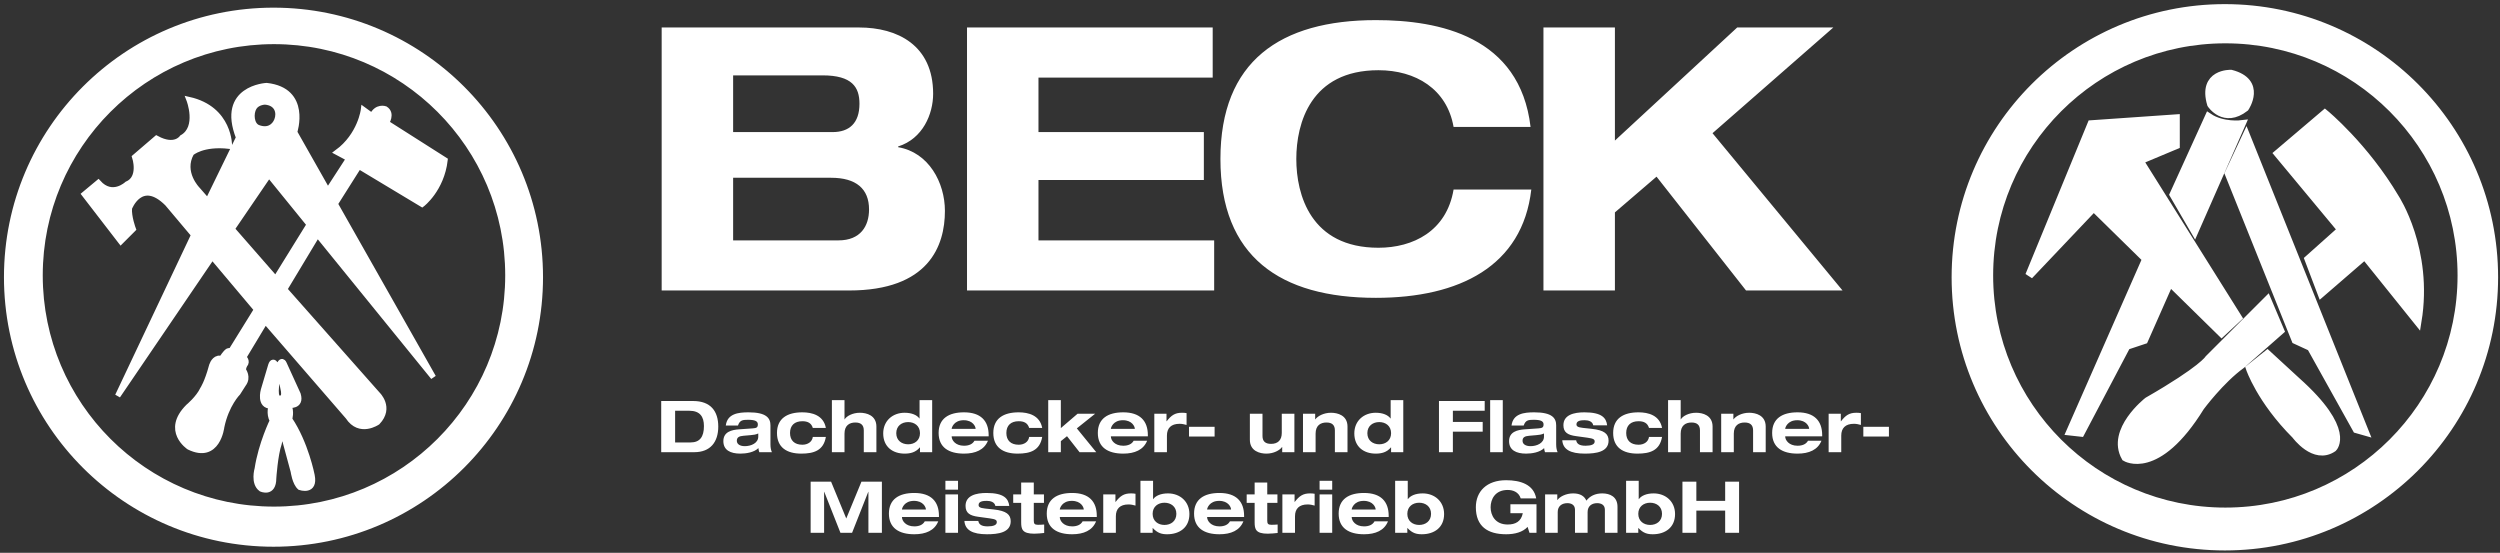<svg xmlns="http://www.w3.org/2000/svg" width="303" height="67" viewBox="0 0 303 67">
  <rect x="0" y="0" width="303" height="67" fill="#333333" stroke="none"/>
  <g fill="none" fill-rule="evenodd">
    <path fill="#FFFFFF" d="M88.855 21.545L100.73 21.545C103.765 21.545 105.328 22.884 105.328 25.384 105.328 27.393 104.301 29.134 101.623 29.134L88.855 29.134 88.855 21.545zM80.194 35.206L102.917 35.206C112.56 35.206 114.524 29.804 114.524 25.563 114.524 22.126 112.56 18.465 108.855 17.84L108.855 17.751C111.846 16.813 113.096 13.822 113.096 11.367 113.096 5.474 108.765 3.331 104.123 3.331L80.194 3.331 80.194 35.206zM88.855 9.135L99.703 9.135C103.274 9.135 104.167 10.563 104.167 12.572 104.167 14.938 102.917 16.009 100.908 16.009L88.855 16.009 88.855 9.135zM117.202 35.206L147.157 35.206 147.157 29.134 125.863 29.134 125.863 21.813 145.907 21.813 145.907 16.009 125.863 16.009 125.863 9.402 146.978 9.402 146.978 3.331 117.202 3.331 117.202 35.206zM185.504 15.384C184.21 4.403 174.433 2.438 166.755 2.438 155.148 2.438 147.916 7.438 147.916 19.268 147.916 31.098 155.148 36.098 166.755 36.098 176.888 36.098 184.522 32.259 185.593 22.974L176.174 22.974C175.326 28.018 171.263 30.027 167.067 30.027 158.853 30.027 157.112 23.599 157.112 19.268 157.112 14.938 158.853 8.51 167.067 8.51 171.576 8.51 175.37 10.786 176.174 15.384L185.504 15.384zM195.727 17.036L195.727 3.331 187.066 3.331 187.066 35.206 195.727 35.206 195.727 25.742 200.772 21.411 211.619 35.206 223.316 35.206 207.557 16.143 222.2 3.331 210.548 3.331 195.727 17.036zM81.824 49.783L83.544 49.783C84.83 49.783 85.317 50.495 85.317 51.642 85.317 52.954 84.813 53.623 83.701 53.623L81.824 53.623 81.824 49.783zM80.139 54.805L84.152 54.805C86.098 54.805 87.054 53.571 87.054 51.703 87.054 49.835 86.133 48.602 84.005 48.602L80.139 48.602 80.139 54.805zM91.902 52.919C91.902 53.701 91.042 54.075 90.269 54.075 89.695 54.075 89.304 53.84 89.304 53.423 89.304 53.006 89.574 52.859 90.112 52.815L90.999 52.737C91.303 52.711 91.615 52.676 91.902 52.537L91.902 52.919zM89.443 51.573C89.661 50.93 89.999 50.878 90.651 50.878 91.537 50.878 91.85 51.06 91.85 51.434 91.85 51.807 91.694 51.886 91.224 51.92L89.6 52.033C88.67 52.094 87.671 52.337 87.671 53.467 87.671 54.553 88.522 54.979 89.739 54.979 90.425 54.979 91.398 54.831 91.919 54.31 91.928 54.475 91.972 54.64 92.024 54.805L93.553 54.805C93.449 54.57 93.379 54.275 93.379 53.866L93.379 51.555C93.379 50.687 92.91 49.974 90.721 49.974 89.469 49.974 88.149 50.139 87.966 51.573L89.443 51.573zM100.095 51.868C99.808 50.33 98.427 49.974 97.245 49.974 95.403 49.974 94.17 50.721 94.17 52.476 94.17 54.231 95.36 54.979 97.115 54.979 98.635 54.979 99.817 54.605 100.095 52.954L98.514 52.954C98.435 53.536 97.923 53.901 97.245 53.901 96.298 53.901 95.751 53.389 95.751 52.476 95.751 51.564 96.298 51.052 97.245 51.052 97.862 51.052 98.331 51.251 98.514 51.868L100.095 51.868zM100.825 54.805L102.354 54.805 102.354 52.554C102.354 51.564 102.953 51.208 103.666 51.208 104.352 51.208 104.691 51.521 104.691 52.164L104.691 54.805 106.22 54.805 106.22 51.703C106.22 50.33 105.012 50.026 104.222 50.026 103.327 50.026 102.597 50.435 102.371 50.826L102.354 50.826 102.354 48.497 100.825 48.497 100.825 54.805zM108.627 52.502C108.627 51.616 109.296 51.156 110.069 51.156 110.833 51.156 111.502 51.616 111.502 52.502 111.502 53.389 110.833 53.849 110.069 53.849 109.296 53.849 108.627 53.389 108.627 52.502L108.627 52.502zM111.502 54.805L112.979 54.805 112.979 48.497 111.45 48.497 111.45 50.721 111.433 50.721C111.137 50.304 110.503 50.026 109.643 50.026 108.175 50.026 107.045 51.017 107.045 52.529 107.045 54.153 108.192 54.979 109.643 54.979 110.338 54.979 110.99 54.822 111.485 54.223L111.502 54.223 111.502 54.805zM118.105 53.415C117.888 53.814 117.454 54.023 116.837 54.023 115.794 54.023 115.342 53.345 115.342 52.902L115.342 52.885 119.825 52.885 119.825 52.746C119.825 50.991 118.852 49.974 116.837 49.974 114.995 49.974 113.761 50.721 113.761 52.476 113.761 54.231 114.995 54.979 116.837 54.979 118.236 54.979 119.295 54.518 119.739 53.415L118.105 53.415zM115.342 51.981L115.342 51.964C115.342 51.851 115.594 50.93 116.802 50.93 117.923 50.93 118.244 51.712 118.244 51.964L118.244 51.981 115.342 51.981zM126.315 51.868C126.029 50.33 124.647 49.974 123.466 49.974 121.624 49.974 120.39 50.721 120.39 52.476 120.39 54.231 121.58 54.979 123.335 54.979 124.856 54.979 126.037 54.605 126.315 52.954L124.734 52.954C124.656 53.536 124.143 53.901 123.466 53.901 122.519 53.901 121.971 53.389 121.971 52.476 121.971 51.564 122.519 51.052 123.466 51.052 124.083 51.052 124.552 51.251 124.734 51.868L126.315 51.868zM127.045 54.805L128.574 54.805 128.574 53.467 129.321 52.867 130.842 54.805 132.866 54.805 130.512 51.92 132.727 50.148 130.599 50.148 128.574 51.886 128.574 48.497 127.045 48.497 127.045 54.805zM137.401 53.415C137.184 53.814 136.75 54.023 136.133 54.023 135.09 54.023 134.638 53.345 134.638 52.902L134.638 52.885 139.121 52.885 139.121 52.746C139.121 50.991 138.148 49.974 136.133 49.974 134.291 49.974 133.057 50.721 133.057 52.476 133.057 54.231 134.291 54.979 136.133 54.979 137.531 54.979 138.591 54.518 139.034 53.415L137.401 53.415zM134.638 51.981L134.638 51.964C134.638 51.851 134.89 50.93 136.098 50.93 137.219 50.93 137.54 51.712 137.54 51.964L137.54 51.981 134.638 51.981zM139.903 54.805L141.432 54.805 141.432 52.798C141.432 51.894 141.928 51.364 142.97 51.364 143.257 51.364 143.535 51.425 143.813 51.503L143.813 50.07C143.639 50.035 143.431 50.026 143.257 50.026 142.388 50.026 141.954 50.348 141.398 51.06L141.38 51.06 141.38 50.148 139.903 50.148 139.903 54.805zM144.108 52.911L147.21 52.911 147.21 51.73 144.108 51.73 144.108 52.911zM155.403 54.805L156.88 54.805 156.88 50.148 155.351 50.148 155.351 52.476C155.351 53.336 154.881 53.797 154.056 53.797 153.352 53.797 153.014 53.484 153.014 52.841L153.014 50.148 151.484 50.148 151.484 53.302C151.484 54.674 152.692 54.979 153.483 54.979 154.378 54.979 155.107 54.57 155.385 54.179L155.403 54.179 155.403 54.805zM161.788 54.805L163.317 54.805 163.317 51.703C163.317 50.33 162.11 50.026 161.319 50.026 160.424 50.026 159.695 50.435 159.417 50.826L159.399 50.826 159.399 50.148 157.922 50.148 157.922 54.805 159.451 54.805 159.451 52.554C159.451 51.564 160.051 51.208 160.763 51.208 161.45 51.208 161.788 51.521 161.788 52.164L161.788 54.805zM165.724 52.502C165.724 51.616 166.393 51.156 167.166 51.156 167.931 51.156 168.6 51.616 168.6 52.502 168.6 53.389 167.931 53.849 167.166 53.849 166.393 53.849 165.724 53.389 165.724 52.502L165.724 52.502zM168.6 54.805L170.077 54.805 170.077 48.497 168.548 48.497 168.548 50.721 168.53 50.721C168.235 50.304 167.601 50.026 166.741 50.026 165.272 50.026 164.143 51.017 164.143 52.529 164.143 54.153 165.29 54.979 166.741 54.979 167.436 54.979 168.087 54.822 168.582 54.223L168.6 54.223 168.6 54.805zM174.403 54.805L176.089 54.805 176.089 52.32 179.703 52.32 179.703 51.138 176.089 51.138 176.089 49.783 179.946 49.783 179.946 48.602 174.403 48.602 174.403 54.805zM180.607 54.805L182.136 54.805 182.136 48.498 180.607 48.498 180.607 54.805zM187.131 52.919C187.131 53.701 186.271 54.075 185.498 54.075 184.924 54.075 184.533 53.84 184.533 53.423 184.533 53.006 184.803 52.859 185.341 52.815L186.228 52.737C186.532 52.711 186.844 52.676 187.131 52.537L187.131 52.919zM184.672 51.573C184.89 50.93 185.229 50.878 185.88 50.878 186.766 50.878 187.079 51.06 187.079 51.434 187.079 51.807 186.923 51.886 186.454 51.92L184.829 52.033C183.899 52.094 182.9 52.337 182.9 53.467 182.9 54.553 183.752 54.979 184.968 54.979 185.654 54.979 186.627 54.831 187.149 54.31 187.157 54.475 187.201 54.64 187.253 54.805L188.782 54.805C188.678 54.57 188.608 54.275 188.608 53.866L188.608 51.555C188.608 50.687 188.139 49.974 185.95 49.974 184.699 49.974 183.378 50.139 183.196 51.573L184.672 51.573zM189.347 53.363C189.425 54.466 190.32 54.979 192.083 54.979 193.413 54.979 194.959 54.787 194.959 53.406 194.959 52.598 194.455 52.137 192.9 51.972L191.84 51.859C191.18 51.79 191.067 51.642 191.067 51.425 191.067 50.965 191.666 50.93 192.066 50.93 192.509 50.93 193.013 51.069 193.1 51.547L194.785 51.547C194.681 50.678 194.177 49.974 192.031 49.974 190.763 49.974 189.486 50.278 189.486 51.538 189.486 52.424 190.042 52.728 191.015 52.859L192.405 53.05C193.143 53.154 193.274 53.258 193.274 53.519 193.274 53.858 192.865 54.023 192.17 54.023 191.38 54.023 191.102 53.762 191.032 53.363L189.347 53.363zM201.44 51.868C201.154 50.33 199.772 49.974 198.591 49.974 196.749 49.974 195.515 50.721 195.515 52.476 195.515 54.231 196.705 54.979 198.46 54.979 199.981 54.979 201.162 54.605 201.44 52.954L199.859 52.954C199.781 53.536 199.268 53.901 198.591 53.901 197.644 53.901 197.096 53.389 197.096 52.476 197.096 51.564 197.644 51.052 198.591 51.052 199.208 51.052 199.677 51.251 199.859 51.868L201.44 51.868zM202.17 54.805L203.699 54.805 203.699 52.554C203.699 51.564 204.299 51.208 205.011 51.208 205.697 51.208 206.036 51.521 206.036 52.164L206.036 54.805 207.565 54.805 207.565 51.703C207.565 50.33 206.358 50.026 205.567 50.026 204.672 50.026 203.942 50.435 203.717 50.826L203.699 50.826 203.699 48.497 202.17 48.497 202.17 54.805zM212.474 54.805L214.003 54.805 214.003 51.703C214.003 50.33 212.796 50.026 212.005 50.026 211.11 50.026 210.38 50.435 210.102 50.826L210.085 50.826 210.085 50.148 208.608 50.148 208.608 54.805 210.137 54.805 210.137 52.554C210.137 51.564 210.737 51.208 211.449 51.208 212.135 51.208 212.474 51.521 212.474 52.164L212.474 54.805zM219.129 53.415C218.912 53.814 218.478 54.023 217.861 54.023 216.818 54.023 216.366 53.345 216.366 52.902L216.366 52.885 220.849 52.885 220.849 52.746C220.849 50.991 219.876 49.974 217.861 49.974 216.019 49.974 214.785 50.721 214.785 52.476 214.785 54.231 216.019 54.979 217.861 54.979 219.259 54.979 220.319 54.518 220.762 53.415L219.129 53.415zM216.366 51.981L216.366 51.964C216.366 51.851 216.618 50.93 217.826 50.93 218.947 50.93 219.268 51.712 219.268 51.964L219.268 51.981 216.366 51.981zM221.631 54.805L223.16 54.805 223.16 52.798C223.16 51.894 223.656 51.364 224.698 51.364 224.985 51.364 225.263 51.425 225.541 51.503L225.541 50.07C225.367 50.035 225.159 50.026 224.985 50.026 224.116 50.026 223.682 50.348 223.126 51.06L223.108 51.06 223.108 50.148 221.631 50.148 221.631 54.805zM225.836 52.911L228.938 52.911 228.938 51.73 225.836 51.73 225.836 52.911zM102.567 62.841L100.725 58.375 98.249 58.375 98.249 64.579 99.882 64.579 99.882 59.609 99.9 59.609 101.863 64.579 103.271 64.579 105.234 59.609 105.252 59.609 105.252 64.579 106.885 64.579 106.885 58.375 104.409 58.375 102.567 62.841zM112.08 63.189C111.863 63.588 111.429 63.797 110.812 63.797 109.769 63.797 109.318 63.119 109.318 62.676L109.318 62.659 113.801 62.659 113.801 62.52C113.801 60.765 112.828 59.748 110.812 59.748 108.97 59.748 107.736 60.495 107.736 62.25 107.736 64.005 108.97 64.752 110.812 64.752 112.211 64.752 113.271 64.292 113.714 63.189L112.08 63.189zM109.318 61.755L109.318 61.738C109.318 61.625 109.57 60.704 110.777 60.704 111.898 60.704 112.219 61.486 112.219 61.738L112.219 61.755 109.318 61.755zM114.583 64.579L116.112 64.579 116.112 59.922 114.583 59.922 114.583 64.579zM114.583 59.349L116.112 59.349 116.112 58.272 114.583 58.272 114.583 59.349zM116.885 63.136C116.963 64.24 117.858 64.752 119.621 64.752 120.951 64.752 122.497 64.561 122.497 63.18 122.497 62.372 121.993 61.912 120.438 61.747L119.378 61.633C118.718 61.564 118.605 61.416 118.605 61.199 118.605 60.739 119.204 60.704 119.604 60.704 120.047 60.704 120.551 60.843 120.638 61.321L122.323 61.321C122.219 60.452 121.715 59.748 119.569 59.748 118.301 59.748 117.024 60.052 117.024 61.312 117.024 62.198 117.58 62.502 118.553 62.633L119.943 62.824C120.681 62.928 120.812 63.032 120.812 63.293 120.812 63.632 120.403 63.797 119.708 63.797 118.918 63.797 118.64 63.536 118.57 63.136L116.885 63.136zM123.766 59.922L122.801 59.922 122.801 60.947 123.766 60.947 123.766 63.301C123.766 64.144 123.905 64.683 125.356 64.683 125.694 64.683 126.268 64.631 126.554 64.596L126.554 63.571C126.311 63.588 126.077 63.606 125.807 63.606 125.408 63.606 125.295 63.484 125.295 63.119L125.295 60.947 126.528 60.947 126.528 59.922 125.295 59.922 125.295 58.48 123.766 58.48 123.766 59.922zM131.211 63.189C130.994 63.588 130.56 63.797 129.943 63.797 128.9 63.797 128.448 63.119 128.448 62.676L128.448 62.659 132.931 62.659 132.931 62.52C132.931 60.765 131.958 59.748 129.943 59.748 128.101 59.748 126.867 60.495 126.867 62.25 126.867 64.005 128.101 64.752 129.943 64.752 131.341 64.752 132.401 64.292 132.844 63.189L131.211 63.189zM128.448 61.755L128.448 61.738C128.448 61.625 128.7 60.704 129.908 60.704 131.029 60.704 131.35 61.486 131.35 61.738L131.35 61.755 128.448 61.755zM133.713 64.579L135.242 64.579 135.242 62.572C135.242 61.668 135.738 61.138 136.78 61.138 137.067 61.138 137.345 61.199 137.623 61.277L137.623 59.844C137.449 59.809 137.241 59.8 137.067 59.8 136.198 59.8 135.764 60.122 135.208 60.834L135.19 60.834 135.19 59.922 133.713 59.922 133.713 64.579zM139.699 62.276C139.699 61.39 140.368 60.93 141.133 60.93 141.906 60.93 142.575 61.39 142.575 62.276 142.575 63.163 141.906 63.623 141.133 63.623 140.368 63.623 139.699 63.163 139.699 62.276L139.699 62.276zM138.222 64.579L139.699 64.579 139.699 63.997 139.717 63.997C140.299 64.622 140.811 64.752 141.454 64.752 142.966 64.752 144.156 63.936 144.156 62.302 144.156 60.791 143.027 59.8 141.559 59.8 140.698 59.8 140.064 60.078 139.769 60.495L139.751 60.495 139.751 58.271 138.222 58.271 138.222 64.579zM149.065 63.189C148.848 63.588 148.413 63.797 147.797 63.797 146.754 63.797 146.302 63.119 146.302 62.676L146.302 62.659 150.785 62.659 150.785 62.52C150.785 60.765 149.812 59.748 147.797 59.748 145.955 59.748 144.721 60.495 144.721 62.25 144.721 64.005 145.955 64.752 147.797 64.752 149.195 64.752 150.255 64.292 150.698 63.189L149.065 63.189zM146.302 61.755L146.302 61.738C146.302 61.625 146.554 60.704 147.762 60.704 148.883 60.704 149.204 61.486 149.204 61.738L149.204 61.755 146.302 61.755zM152.062 59.922L151.098 59.922 151.098 60.947 152.062 60.947 152.062 63.301C152.062 64.144 152.201 64.683 153.652 64.683 153.991 64.683 154.565 64.631 154.851 64.596L154.851 63.571C154.608 63.588 154.373 63.606 154.104 63.606 153.704 63.606 153.591 63.484 153.591 63.119L153.591 60.947 154.825 60.947 154.825 59.922 153.591 59.922 153.591 58.48 152.062 58.48 152.062 59.922zM155.425 64.579L156.954 64.579 156.954 62.572C156.954 61.668 157.449 61.138 158.491 61.138 158.778 61.138 159.056 61.199 159.334 61.277L159.334 59.844C159.16 59.809 158.952 59.8 158.778 59.8 157.909 59.8 157.475 60.122 156.919 60.834L156.902 60.834 156.902 59.922 155.425 59.922 155.425 64.579zM159.934 64.579L161.463 64.579 161.463 59.922 159.934 59.922 159.934 64.579zM159.934 59.349L161.463 59.349 161.463 58.272 159.934 58.272 159.934 59.349zM166.589 63.189C166.371 63.588 165.937 63.797 165.32 63.797 164.278 63.797 163.826 63.119 163.826 62.676L163.826 62.659 168.309 62.659 168.309 62.52C168.309 60.765 167.336 59.748 165.32 59.748 163.478 59.748 162.245 60.495 162.245 62.25 162.245 64.005 163.478 64.752 165.32 64.752 166.719 64.752 167.779 64.292 168.222 63.189L166.589 63.189zM163.826 61.755L163.826 61.738C163.826 61.625 164.078 60.704 165.285 60.704 166.406 60.704 166.728 61.486 166.728 61.738L166.728 61.755 163.826 61.755zM170.568 62.276C170.568 61.39 171.237 60.93 172.001 60.93 172.774 60.93 173.443 61.39 173.443 62.276 173.443 63.163 172.774 63.623 172.001 63.623 171.237 63.623 170.568 63.163 170.568 62.276L170.568 62.276zM169.091 64.579L170.568 64.579 170.568 63.997 170.585 63.997C171.167 64.622 171.68 64.752 172.323 64.752 173.834 64.752 175.025 63.936 175.025 62.302 175.025 60.791 173.895 59.8 172.427 59.8 171.567 59.8 170.933 60.078 170.637 60.495L170.62 60.495 170.62 58.271 169.091 58.271 169.091 64.579zM183.061 62.198L184.564 62.198C184.364 63.223 183.652 63.571 182.731 63.571 181.202 63.571 180.663 62.441 180.663 61.477 180.663 60.513 181.202 59.383 182.731 59.383 183.339 59.383 184.06 59.609 184.312 60.408L186.189 60.408C185.885 58.706 184.26 58.202 182.54 58.202 180.194 58.202 178.873 59.557 178.873 61.477 178.873 63.779 180.281 64.752 182.54 64.752 183.617 64.752 184.555 64.492 185.146 63.858L185.372 64.579 186.223 64.579 186.223 61.121 183.061 61.121 183.061 62.198zM194.512 64.579L196.041 64.579 196.041 61.425C196.041 60.2 195.129 59.8 194.19 59.8 193.339 59.8 192.696 60.122 192.27 60.678 192.036 60.148 191.549 59.8 190.663 59.8 189.768 59.8 189.038 60.209 188.76 60.6L188.743 60.6 188.743 59.922 187.266 59.922 187.266 64.579 188.795 64.579 188.795 62.059C188.795 61.329 189.316 60.982 189.968 60.982 190.394 60.982 190.889 61.156 190.889 61.781L190.889 64.579 192.418 64.579 192.418 62.059C192.418 61.329 192.939 60.982 193.573 60.982 194.016 60.982 194.512 61.156 194.512 61.781L194.512 64.579zM198.56 62.276C198.56 61.39 199.229 60.93 199.994 60.93 200.767 60.93 201.436 61.39 201.436 62.276 201.436 63.163 200.767 63.623 199.994 63.623 199.229 63.623 198.56 63.163 198.56 62.276L198.56 62.276zM197.083 64.579L198.56 64.579 198.56 63.997 198.578 63.997C199.16 64.622 199.672 64.752 200.315 64.752 201.827 64.752 203.017 63.936 203.017 62.302 203.017 60.791 201.888 59.8 200.42 59.8 199.559 59.8 198.925 60.078 198.63 60.495L198.612 60.495 198.612 58.271 197.083 58.271 197.083 64.579zM203.912 64.579L205.598 64.579 205.598 61.885 209.09 61.885 209.09 64.579 210.776 64.579 210.776 58.375 209.09 58.375 209.09 60.704 205.598 60.704 205.598 58.375 203.912 58.375 203.912 64.579zM269.653.977C251.627.977 237.013 15.586 237.013 33.607 237.013 51.628 251.627 66.237 269.653 66.237 287.679 66.237 302.293 51.628 302.293 33.607 302.293 15.586 287.679.977 269.653.977L269.653.977zM269.713 61.996C253.906 61.996 241.093 49.186 241.093 33.385 241.093 17.583 253.906 4.774 269.713 4.774 285.519 4.774 298.333 17.583 298.333 33.385 298.333 49.186 285.519 61.996 269.713 61.996L269.713 61.996zM253.756 25.147L245.933 33.394 253.472 15.051 263.713 14.34 263.713 17.611 259.303 19.459 271.251 38.514 269.26 40.362 253.756 25.147zM257.739 41.926L252.192 52.449 250.912 52.307 259.73 32.257 262.575 35.101 259.872 41.216 257.739 41.926zM263.428 23.583L267.695 14.198C269.402 15.335 271.678 15.051 271.678 15.051L265.988 27.991 263.428 23.583zM272.247 16.473L286.613 52.307 285.617 52.023 280.07 42.069 278.221 41.216 270.113 21.023 272.247 16.473zM293.013 38.94L286.613 30.977 281.35 35.528 279.785 31.404 283.768 27.849 276.087 18.606 281.777 13.771C281.777 13.771 286.613 17.753 290.311 24.009 290.311 24.009 294.436 30.266 293.013 38.94L293.013 38.94zM276.372 40.078L271.678 44.202C269.118 46.05 266.7 49.321 266.7 49.321 261.437 57.853 257.597 55.435 257.597 55.435 255.748 52.165 260.299 48.61 260.299 48.61 266.984 44.771 267.695 43.491 267.695 43.491L274.807 36.381 276.372 40.078zM282.772 54.298C280.496 55.862 278.221 52.734 278.221 52.734 273.954 48.468 272.673 44.628 272.673 44.628L274.807 42.922 278.363 46.193C285.048 52.165 282.772 54.298 282.772 54.298L282.772 54.298zM267.98 12.633C266.842 8.794 270.398 8.936 270.398 8.936 274.238 9.932 272.105 13.06 272.105 13.06 269.544 15.051 267.98 12.633 267.98 12.633L267.98 12.633z"/>
    <path stroke="#FFFFFF" stroke-width=".954" d="M269.653,0.977 C251.627,0.977 237.013,15.586 237.013,33.607 C237.013,51.628 251.627,66.237 269.653,66.237 C287.679,66.237 302.293,51.628 302.293,33.607 C302.293,15.586 287.679,0.977 269.653,0.977 Z M269.713,61.996 C253.906,61.996 241.093,49.186 241.093,33.385 C241.093,17.583 253.906,4.774 269.713,4.774 C285.519,4.774 298.333,17.583 298.333,33.385 C298.333,49.186 285.519,61.996 269.713,61.996 Z M253.756,25.147 L245.933,33.394 L253.472,15.051 L263.713,14.34 L263.713,17.611 L259.303,19.459 L271.251,38.514 L269.26,40.362 L253.756,25.147 Z M257.739,41.926 L252.192,52.449 L250.912,52.307 L259.73,32.257 L262.575,35.101 L259.872,41.216 L257.739,41.926 Z M263.428,23.583 L267.695,14.198 C269.402,15.335 271.678,15.051 271.678,15.051 L265.988,27.991 L263.428,23.583 Z M272.247,16.473 L286.613,52.307 L285.617,52.023 L280.07,42.069 L278.221,41.216 L270.113,21.023 L272.247,16.473 Z M293.013,38.94 L286.613,30.977 L281.35,35.528 L279.785,31.404 L283.768,27.849 L276.087,18.606 L281.777,13.771 C281.777,13.771 286.613,17.753 290.311,24.009 C290.311,24.009 294.436,30.266 293.013,38.94 Z M276.372,40.078 L271.678,44.202 C269.118,46.05 266.7,49.321 266.7,49.321 C261.437,57.853 257.597,55.435 257.597,55.435 C255.748,52.165 260.299,48.61 260.299,48.61 C266.984,44.771 267.695,43.491 267.695,43.491 L274.807,36.381 L276.372,40.078 Z M282.772,54.298 C280.496,55.862 278.221,52.734 278.221,52.734 C273.954,48.468 272.673,44.628 272.673,44.628 L274.807,42.922 L278.363,46.193 C285.048,52.165 282.772,54.298 282.772,54.298 Z M267.98,12.633 C266.842,8.794 270.398,8.936 270.398,8.936 C274.238,9.932 272.105,13.06 272.105,13.06 C269.544,15.051 267.98,12.633 267.98,12.633 Z"/>
    <path fill="#FFFFFF" d="M33.148,1.258 C15.289,1.258 0.81,15.736 0.81,33.595 C0.81,51.455 15.289,65.933 33.148,65.933 C51.007,65.933 65.484,51.455 65.484,33.595 C65.484,15.736 51.007,1.258 33.148,1.258 L33.148,1.258 Z M33.206,61.73 C17.547,61.73 4.851,49.035 4.851,33.375 C4.851,17.715 17.547,5.02 33.206,5.02 C48.867,5.02 61.562,17.715 61.562,33.375 C61.562,49.035 48.867,61.73 33.206,61.73 L33.206,61.73 Z M53.934,19.403 C53.511,22.975 51.16,24.76 51.16,24.76 L43.499,20.154 L40.914,24.244 L40.022,22.693 L42.278,19.215 L40.867,18.463 C43.688,16.394 44.063,13.293 44.063,13.293 L45.097,14.045 C45.661,12.822 46.696,13.198 46.696,13.198 C47.589,13.763 46.837,14.891 46.837,14.891 L53.934,19.403 Z M32.313,10.378 C32.313,10.378 26.579,10.661 28.93,16.676 L25.451,23.82 L28.366,27.393 L32.596,21.189 L52.523,45.723 L35.697,16.018 C35.697,16.018 37.389,10.943 32.313,10.378 L32.313,10.378 Z M33.562,14.572 C33.248,15.365 32.459,15.921 31.274,15.464 C30.462,15.149 30.352,13.753 30.793,13.029 C31.198,12.363 32.126,12.352 32.126,12.352 C33.633,12.479 33.916,13.672 33.562,14.572 L33.562,14.572 Z M14.642,29.273 L10.223,23.539 L11.915,22.129 C13.607,24.008 15.393,22.317 15.393,22.317 C17.18,21.565 16.334,19.027 16.334,19.027 L18.965,16.77 C21.221,17.992 22.067,16.676 22.067,16.676 C24.23,15.454 22.913,12.071 22.913,12.071 C27.895,13.198 27.802,17.711 27.802,17.711 C24.512,17.334 23.195,18.557 23.195,18.557 C21.88,20.907 23.948,22.975 23.948,22.975 L33.066,33.409 L30.809,37.169 L20.282,24.666 C17.085,21.47 15.675,25.231 15.675,25.231 C15.582,26.265 16.145,27.769 16.145,27.769 L14.642,29.273 Z M25.451,31.529 L14.265,47.979 L23.29,28.896 L25.451,31.529 Z M29.651,44.25 C29.651,44.25 29.462,44.563 29.494,44.877 C29.494,44.877 30.151,45.723 29.494,46.569 L28.835,47.603 C28.835,47.603 27.425,49.013 26.861,51.739 C26.861,51.739 26.392,55.875 22.913,54.183 C22.913,54.183 19.905,52.209 22.82,49.295 C22.82,49.295 24.041,48.292 24.575,47.164 C24.575,47.164 25.107,46.381 25.64,44.407 C25.64,44.407 25.828,43.592 26.454,43.435 C26.454,43.435 26.956,43.498 27.049,43.185 C27.049,43.185 27.645,42.276 27.864,42.558 C27.864,42.558 28.209,42.558 28.177,42.245 L37.202,27.675 L38.142,28.991 L29.524,43.31 C29.524,43.31 30.088,43.749 29.651,44.25 L29.651,44.25 Z M35.087,50.799 C35.087,50.799 35.368,49.906 34.992,49.107 C34.992,49.107 36.59,49.342 36.12,47.791 L34.428,44.078 C34.428,44.078 34.099,43.232 33.676,44.689 C33.676,44.689 33.16,43.279 32.831,44.266 L31.938,47.274 C31.938,47.274 31.373,49.248 32.877,49.201 C32.877,49.201 32.548,50.094 33.019,50.987 C33.019,50.987 31.655,53.76 31.186,56.815 C31.186,56.815 30.669,58.554 31.655,59.259 C31.655,59.259 33.16,59.964 33.16,57.943 C33.16,57.943 33.347,55.123 33.818,53.76 C33.818,53.76 34.099,52.162 34.475,53.149 L35.556,57.144 C35.556,57.144 35.745,58.554 36.355,59.071 C36.355,59.071 38.236,59.729 37.812,57.614 C37.812,57.614 37.06,53.713 35.087,50.799 L35.087,50.799 Z M34.005,48.261 C33.112,48.543 33.583,46.24 33.583,46.24 C33.864,44.313 34.288,46.945 34.288,46.945 C34.663,48.402 34.005,48.261 34.005,48.261 L34.005,48.261 Z M45.755,51.175 C45.755,51.175 43.593,52.679 42.184,50.517 L32.502,39.331 L34.852,35.477 L45.755,47.791 C45.755,47.791 47.447,49.389 45.755,51.175 L45.755,51.175 Z"/>
    <path stroke="#FFFFFF" stroke-width=".66" d="M33.148,1.258 C15.289,1.258 0.81,15.736 0.81,33.595 C0.81,51.455 15.289,65.933 33.148,65.933 C51.007,65.933 65.484,51.455 65.484,33.595 C65.484,15.736 51.007,1.258 33.148,1.258 Z M33.206,61.73 C17.547,61.73 4.851,49.035 4.851,33.375 C4.851,17.715 17.547,5.02 33.206,5.02 C48.867,5.02 61.562,17.715 61.562,33.375 C61.562,49.035 48.867,61.73 33.206,61.73 Z M53.934,19.403 C53.511,22.975 51.16,24.76 51.16,24.76 L43.499,20.154 L40.914,24.244 L40.022,22.693 L42.278,19.215 L40.867,18.463 C43.688,16.394 44.063,13.293 44.063,13.293 L45.097,14.045 C45.661,12.822 46.696,13.198 46.696,13.198 C47.589,13.763 46.837,14.891 46.837,14.891 L53.934,19.403 Z M32.313,10.378 C32.313,10.378 26.579,10.661 28.93,16.676 L25.451,23.82 L28.366,27.393 L32.596,21.189 L52.523,45.723 L35.697,16.018 C35.697,16.018 37.389,10.943 32.313,10.378 Z M33.562,14.572 C33.248,15.365 32.459,15.921 31.274,15.464 C30.462,15.149 30.352,13.753 30.793,13.029 C31.198,12.363 32.126,12.352 32.126,12.352 C33.633,12.479 33.916,13.672 33.562,14.572 Z M14.642,29.273 L10.223,23.539 L11.915,22.129 C13.607,24.008 15.393,22.317 15.393,22.317 C17.18,21.565 16.334,19.027 16.334,19.027 L18.965,16.77 C21.221,17.992 22.067,16.676 22.067,16.676 C24.23,15.454 22.913,12.071 22.913,12.071 C27.895,13.198 27.802,17.711 27.802,17.711 C24.512,17.334 23.195,18.557 23.195,18.557 C21.88,20.907 23.948,22.975 23.948,22.975 L33.066,33.409 L30.809,37.169 L20.282,24.666 C17.085,21.47 15.675,25.231 15.675,25.231 C15.582,26.265 16.145,27.769 16.145,27.769 L14.642,29.273 Z M25.451,31.529 L14.265,47.979 L23.29,28.896 L25.451,31.529 Z M29.651,44.25 C29.651,44.25 29.462,44.563 29.494,44.877 C29.494,44.877 30.151,45.723 29.494,46.569 L28.835,47.603 C28.835,47.603 27.425,49.013 26.861,51.739 C26.861,51.739 26.392,55.875 22.913,54.183 C22.913,54.183 19.905,52.209 22.82,49.295 C22.82,49.295 24.041,48.292 24.575,47.164 C24.575,47.164 25.107,46.381 25.64,44.407 C25.64,44.407 25.828,43.592 26.454,43.435 C26.454,43.435 26.956,43.498 27.049,43.185 C27.049,43.185 27.645,42.276 27.864,42.558 C27.864,42.558 28.209,42.558 28.177,42.245 L37.202,27.675 L38.142,28.991 L29.524,43.31 C29.524,43.31 30.088,43.749 29.651,44.25 Z M35.087,50.799 C35.087,50.799 35.368,49.906 34.992,49.107 C34.992,49.107 36.59,49.342 36.12,47.791 L34.428,44.078 C34.428,44.078 34.099,43.232 33.676,44.689 C33.676,44.689 33.16,43.279 32.831,44.266 L31.938,47.274 C31.938,47.274 31.373,49.248 32.877,49.201 C32.877,49.201 32.548,50.094 33.019,50.987 C33.019,50.987 31.655,53.76 31.186,56.815 C31.186,56.815 30.669,58.554 31.655,59.259 C31.655,59.259 33.16,59.964 33.16,57.943 C33.16,57.943 33.347,55.123 33.818,53.76 C33.818,53.76 34.099,52.162 34.475,53.149 L35.556,57.144 C35.556,57.144 35.745,58.554 36.355,59.071 C36.355,59.071 38.236,59.729 37.812,57.614 C37.812,57.614 37.06,53.713 35.087,50.799 Z M34.005,48.261 C33.112,48.543 33.583,46.24 33.583,46.24 C33.864,44.313 34.288,46.945 34.288,46.945 C34.663,48.402 34.005,48.261 34.005,48.261 Z M45.755,51.175 C45.755,51.175 43.593,52.679 42.184,50.517 L32.502,39.331 L34.852,35.477 L45.755,47.791 C45.755,47.791 47.447,49.389 45.755,51.175 Z"/>
  </g>
</svg>
